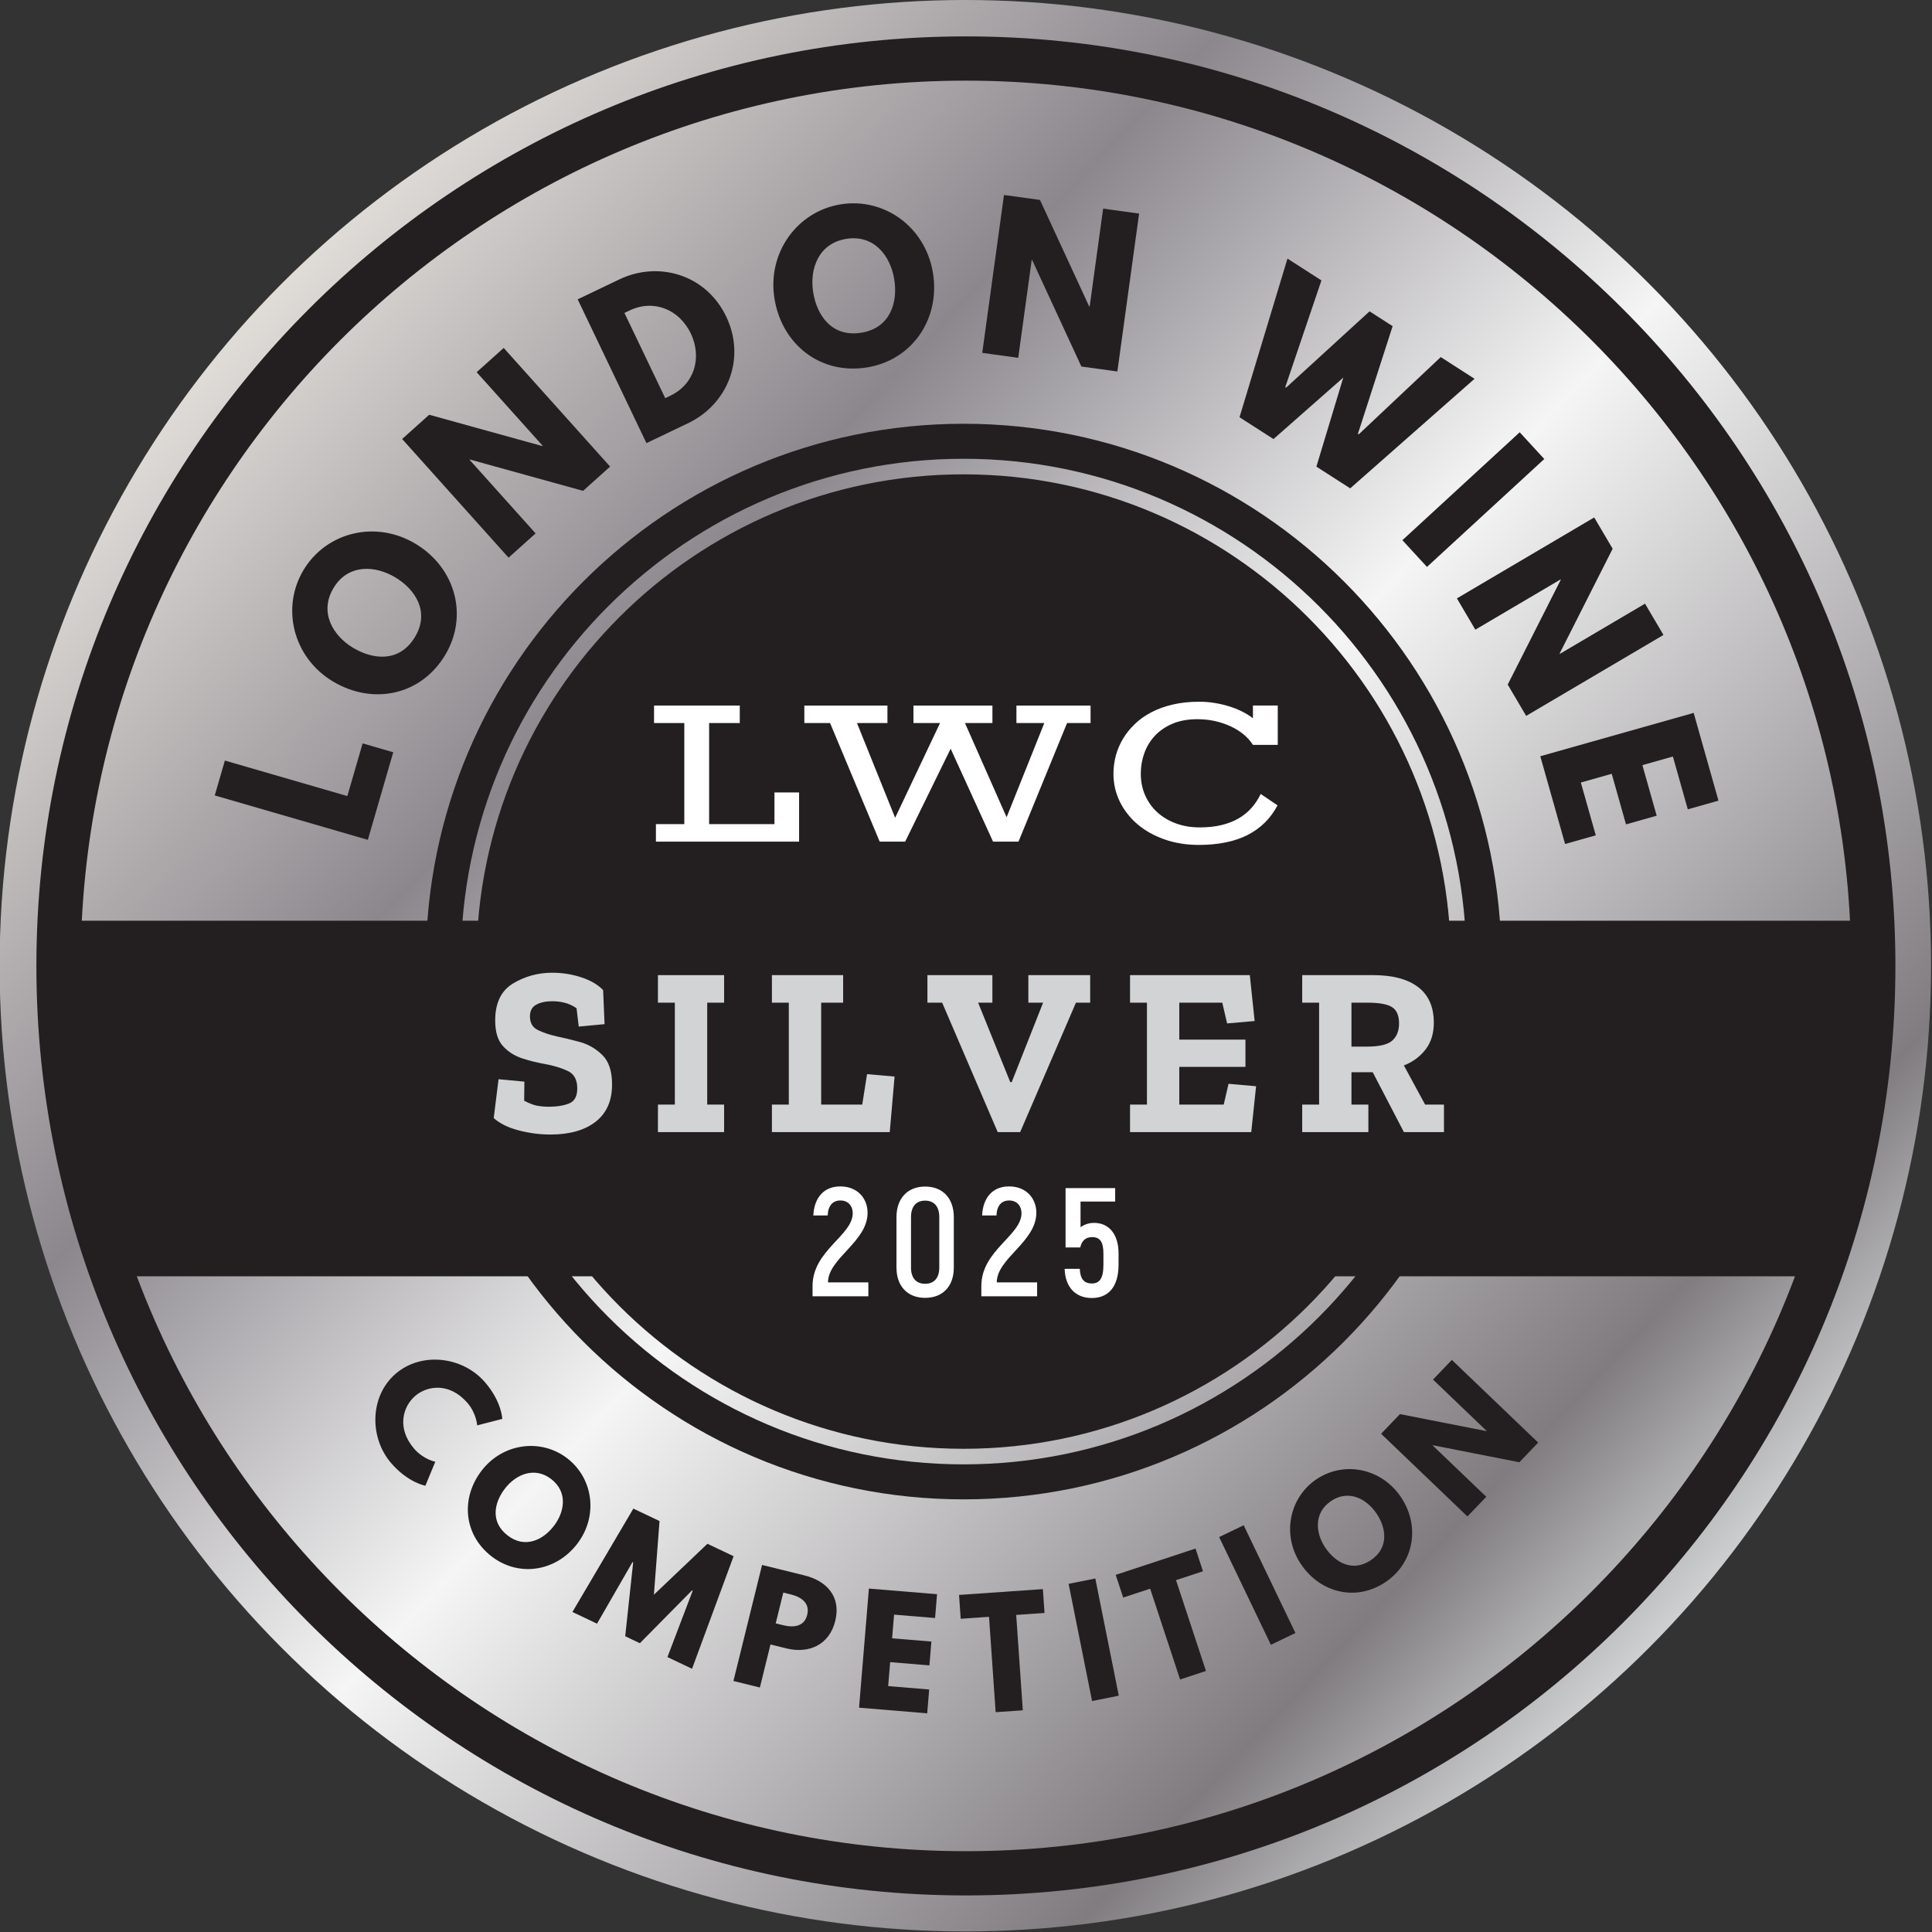 <?xml version="1.0" encoding="UTF-8" standalone="no"?>
<!DOCTYPE svg PUBLIC "-//W3C//DTD SVG 1.1//EN" "http://www.w3.org/Graphics/SVG/1.1/DTD/svg11.dtd">
<svg width="100%" height="100%" viewBox="0 0 1000 1000" version="1.1" xmlns="http://www.w3.org/2000/svg" xmlns:xlink="http://www.w3.org/1999/xlink" xml:space="preserve" xmlns:serif="http://www.serif.com/" style="fill-rule:evenodd;clip-rule:evenodd;stroke-linejoin:round;stroke-miterlimit:2;">
    <rect x="0" y="0" width="1000" height="1000" fill="#333333" stroke="none"/>
    <g transform="matrix(1,0,0,1,-1080,-10)">
        <g id="Silver-Medal" serif:id="Silver Medal" transform="matrix(0.99,0,0,0.99,1080,10)">
            <g transform="matrix(1.019,0,0,1.019,-1100.72,0)">
                <circle cx="1575.49" cy="495.493" r="495.493" style="fill:url(#_Linear1);"/>
            </g>
            <g id="New-circle" serif:id="New circle" transform="matrix(1.139,0,0,1.139,-2734.76,-39.795)">
                <path d="M2843.35,229.455C2979.6,229.455 3090.21,340.07 3090.21,476.317C3090.21,612.563 2979.6,723.178 2843.35,723.178C2707.1,723.178 2596.49,612.563 2596.49,476.317C2596.49,340.07 2707.1,229.455 2843.35,229.455ZM2843.33,707.113C2970.58,707.113 3074.12,603.581 3074.12,476.317C3074.12,349.042 2970.58,245.521 2843.33,245.521C2716.08,245.521 2612.56,349.042 2612.56,476.317C2612.56,603.581 2716.08,707.113 2843.33,707.113ZM2843.33,252.668C2966.64,252.668 3066.97,353.003 3066.97,476.317C3066.97,599.632 2966.64,699.967 2843.33,699.967C2720.03,699.967 2619.72,599.632 2619.72,476.317C2619.72,353.003 2720.03,252.668 2843.33,252.668Z" style="fill:rgb(35,31,32);"/>
            </g>
            <g id="New-circle-2" serif:id="New circle 2" transform="matrix(1.027,0,0,1.027,-2415.31,13.719)">
                <circle cx="2843.35" cy="476.317" r="246.862" style="fill:rgb(35,31,32);"/>
            </g>
            <g transform="matrix(13.197,0,0,13.197,505.005,967.851)">
                <path d="M0,-70.144C-19.338,-70.144 -35.071,-54.411 -35.071,-35.072C-35.071,-15.733 -19.338,0 0,0C19.338,0 35.071,-15.733 35.071,-35.072C35.071,-54.411 19.338,-70.144 0,-70.144M0,1.753C-20.305,1.753 -36.825,-14.767 -36.825,-35.072C-36.825,-55.377 -20.305,-71.897 0,-71.897C20.305,-71.897 36.824,-55.377 36.824,-35.072C36.824,-14.767 20.305,1.753 0,1.753" style="fill:rgb(35,31,32);fill-rule:nonzero;"/>
            </g>
            <g transform="matrix(13.197,0,0,13.197,967.227,667.272)">
                <path d="M0.303,-14.087C4,-14.087 -70.657,-14.087 -70.657,-14.087C-70.688,-13.494 -70.703,-12.896 -70.703,-12.295C-70.703,-7.971 -69.911,-3.829 -68.473,0L-1.882,0C-0.444,-3.829 0.091,-7.975 0.272,-12.295C0.299,-12.924 0.35,-13.512 0.303,-14.087Z" style="fill:rgb(35,31,32);fill-rule:nonzero;"/>
            </g>
            <g transform="matrix(13.197,0,0,13.197,342.931,378.035)">
                <path d="M0,4.004L1.125,4.004L1.125,-0.001L-0.074,-0.001L-0.074,-0.694L3.322,-0.694L3.322,-0.001L2.108,-0.001L2.108,4.004L4.696,4.004L4.696,2.749L5.672,2.749L5.672,4.698L0,4.698L0,4.004Z" style="fill:white;fill-rule:nonzero;"/>
            </g>
            <g transform="matrix(13.197,0,0,13.197,433.981,430.89)">
                <path d="M0,-4.006L-1.019,-4.006L-1.019,-4.699L2.273,-4.699L2.273,-4.006L1.066,-4.006L2.578,-0.252L4.357,-4.006L3.304,-4.006L3.304,-4.699L6.432,-4.699L6.432,-4.006L5.344,-4.006L6.994,-0.274L8.488,-4.006L7.383,-4.006L7.383,-4.699L10.32,-4.699L10.32,-4.006L9.389,-4.006L7.465,0.693L6.457,0.693L4.777,-2.989L2.975,0.693L1.966,0.693L0,-4.006Z" style="fill:white;fill-rule:nonzero;"/>
            </g>
            <g transform="matrix(13.197,0,0,13.197,582.143,404.145)">
                <path d="M0,0.025C0,-0.214 0.031,-0.451 0.093,-0.685C0.156,-0.918 0.25,-1.141 0.375,-1.351C0.5,-1.563 0.657,-1.758 0.845,-1.938C1.031,-2.119 1.251,-2.275 1.503,-2.406C1.754,-2.538 2.038,-2.64 2.354,-2.713C2.67,-2.787 3.018,-2.824 3.396,-2.824C3.597,-2.824 3.798,-2.809 3.998,-2.776C4.196,-2.745 4.388,-2.701 4.572,-2.644C4.754,-2.589 4.928,-2.519 5.091,-2.439C5.253,-2.357 5.399,-2.267 5.526,-2.169L5.526,-2.673L6.509,-2.673L6.509,-1.114L5.526,-1.114C5.433,-1.261 5.312,-1.397 5.163,-1.524C5.012,-1.648 4.841,-1.756 4.651,-1.845C4.46,-1.934 4.253,-2.005 4.028,-2.056C3.802,-2.107 3.568,-2.131 3.327,-2.131C2.945,-2.131 2.614,-2.071 2.331,-1.949C2.051,-1.828 1.818,-1.667 1.634,-1.467C1.448,-1.266 1.311,-1.037 1.22,-0.778C1.128,-0.52 1.083,-0.251 1.083,0.025C1.083,0.337 1.14,0.624 1.256,0.884C1.372,1.147 1.532,1.37 1.738,1.558C1.944,1.746 2.192,1.892 2.478,1.998C2.763,2.103 3.078,2.155 3.421,2.155C3.733,2.155 4.016,2.126 4.27,2.065C4.524,2.005 4.751,1.918 4.95,1.803C5.149,1.689 5.322,1.549 5.468,1.385C5.613,1.221 5.736,1.036 5.834,0.831L6.5,1.281C6.231,1.795 5.839,2.185 5.325,2.45C4.809,2.716 4.162,2.849 3.382,2.849C2.892,2.849 2.439,2.777 2.027,2.632C1.614,2.487 1.257,2.289 0.957,2.034C0.657,1.78 0.423,1.481 0.254,1.138C0.085,0.796 0,0.424 0,0.025" style="fill:white;fill-rule:nonzero;"/>
            </g>
            <g transform="matrix(13.961,0,0,13.496,-262.52,-168.863)">
                <path d="M41.725,54.526C41.725,55.156 41.52,55.636 41.11,55.967C40.7,56.297 40.136,56.463 39.419,56.463C39.021,56.463 38.624,56.41 38.229,56.303C37.835,56.197 37.523,56.038 37.293,55.826L37.474,54.32L38.442,54.414L38.433,55.153C38.638,55.265 38.813,55.332 38.957,55.354C39.102,55.376 39.226,55.387 39.328,55.387C39.648,55.387 39.91,55.345 40.115,55.26C40.32,55.176 40.422,54.981 40.422,54.676C40.422,54.339 40.302,54.113 40.061,53.998C39.82,53.882 39.536,53.793 39.211,53.731C38.927,53.681 38.642,53.608 38.356,53.511C38.07,53.414 37.83,53.255 37.637,53.034C37.444,52.813 37.348,52.484 37.348,52.047C37.348,51.367 37.571,50.889 38.017,50.611C38.463,50.334 38.951,50.195 39.482,50.195C39.868,50.195 40.236,50.256 40.585,50.377C40.935,50.499 41.203,50.663 41.39,50.868L41.444,52.187L40.477,52.281L40.395,51.57C40.245,51.464 40.092,51.392 39.939,51.355C39.785,51.317 39.636,51.299 39.491,51.299C39.25,51.299 39.049,51.342 38.89,51.43C38.73,51.517 38.65,51.67 38.65,51.888C38.65,52.144 38.752,52.321 38.957,52.421C39.162,52.521 39.398,52.602 39.663,52.664C39.904,52.714 40.186,52.785 40.508,52.875C40.831,52.965 41.114,53.134 41.358,53.38C41.603,53.626 41.725,54.008 41.725,54.526Z" style="fill:rgb(209,211,212);fill-rule:nonzero;"/>
                <path d="M45.921,56.369L43.443,56.369L43.443,55.303L44.076,55.303L44.076,51.355L43.443,51.355L43.443,50.288L45.921,50.288L45.921,51.355L45.288,51.355L45.288,55.303L45.921,55.303L45.921,56.369Z" style="fill:rgb(209,211,212);fill-rule:nonzero;"/>
                <path d="M52.124,56.369L47.711,56.369L47.711,55.303L48.344,55.303L48.344,51.355L47.711,51.355L47.711,50.288L50.379,50.288L50.379,51.355L49.556,51.355L49.556,55.303L51.094,55.303L51.274,54.124L52.305,54.217L52.124,56.369Z" style="fill:rgb(209,211,212);fill-rule:nonzero;"/>
                <path d="M59.63,51.355L59.097,51.355L57.008,56.369L56.167,56.369L54.087,51.355L53.535,51.355L53.535,50.288L55.968,50.288L55.968,51.355L55.434,51.355L56.637,54.433L56.691,54.433L57.867,51.355L57.315,51.355L57.315,50.288L59.63,50.288L59.63,51.355Z" style="fill:rgb(209,211,212);fill-rule:nonzero;"/>
                <path d="M65.662,56.369L61.123,56.369L61.123,55.303L61.756,55.303L61.756,51.355L61.123,51.355L61.123,50.288L65.608,50.288L65.789,52.066L64.758,52.159L64.577,51.355L62.967,51.355L62.967,52.786L65.445,52.786L65.445,53.843L62.967,53.843L62.967,55.303L64.631,55.303L64.812,54.498L65.843,54.592L65.662,56.369Z" style="fill:rgb(209,211,212);fill-rule:nonzero;"/>
                <path d="M72.879,56.369L71.378,56.369L70.211,54.049L69.415,54.049L69.415,55.303L70.048,55.303L70.048,56.369L67.57,56.369L67.57,55.303L68.203,55.303L68.203,51.355L67.57,51.355L67.57,50.288L70.229,50.288C70.959,50.288 71.519,50.443 71.911,50.751C72.303,51.06 72.499,51.52 72.499,52.131C72.499,52.543 72.397,52.887 72.192,53.165C71.987,53.442 71.715,53.65 71.378,53.787L72.173,55.303L72.879,55.303L72.879,56.369ZM71.197,52.159C71.197,51.854 71.109,51.643 70.935,51.528C70.76,51.412 70.452,51.355 70.012,51.355L69.415,51.355L69.415,53.057L69.994,53.057C70.458,53.057 70.775,52.979 70.944,52.823C71.112,52.668 71.197,52.446 71.197,52.159Z" style="fill:rgb(209,211,212);fill-rule:nonzero;"/>
                <path d="M49.233,62.73L51.323,62.73L51.323,62.191L49.812,62.191C49.812,61.257 51.294,60.623 51.294,59.491C51.294,58.964 50.941,58.473 50.269,58.473C49.673,58.473 49.297,58.887 49.262,59.599L49.801,59.599C49.812,59.216 49.992,59.018 50.275,59.018C50.582,59.018 50.738,59.246 50.738,59.509C50.738,60.377 49.233,60.952 49.233,62.329L49.233,62.73Z" style="fill:white;fill-rule:nonzero;"/>
                <path d="M53.447,62.79C54.112,62.79 54.523,62.341 54.523,61.617L54.523,59.665C54.523,58.934 54.112,58.479 53.447,58.479C52.793,58.479 52.376,58.934 52.376,59.665L52.376,61.617C52.376,62.341 52.793,62.79 53.447,62.79ZM53.447,62.245C53.111,62.245 52.92,62.018 52.92,61.617L52.92,59.665C52.92,59.252 53.111,59.024 53.447,59.024C53.788,59.024 53.979,59.252 53.979,59.665L53.979,61.617C53.979,62.018 53.788,62.245 53.447,62.245Z" style="fill:white;fill-rule:nonzero;"/>
                <path d="M55.554,62.73L57.643,62.73L57.643,62.191L56.132,62.191C56.132,61.257 57.614,60.623 57.614,59.491C57.614,58.964 57.261,58.473 56.59,58.473C55.993,58.473 55.617,58.887 55.582,59.599L56.121,59.599C56.132,59.216 56.312,59.018 56.595,59.018C56.902,59.018 57.058,59.246 57.058,59.509C57.058,60.377 55.554,60.952 55.554,62.329L55.554,62.73Z" style="fill:white;fill-rule:nonzero;"/>
                <path d="M59.779,59.886C59.576,59.886 59.402,59.952 59.269,60.054L59.269,59.06L60.566,59.06L60.566,58.539L58.708,58.539L58.708,60.838L59.258,60.838C59.316,60.569 59.466,60.437 59.703,60.437C59.993,60.437 60.126,60.617 60.126,61.072L60.126,61.509C60.126,62.054 59.97,62.233 59.692,62.233C59.408,62.233 59.258,62.066 59.24,61.665L58.673,61.665C58.696,62.377 59.078,62.796 59.692,62.796C60.311,62.796 60.693,62.365 60.693,61.503L60.693,61.078C60.693,60.311 60.323,59.886 59.779,59.886Z" style="fill:white;fill-rule:nonzero;"/>
            </g>
            <g transform="matrix(1.316,0,0,1.316,-227.891,66.782)">
                <path d="M262.511,251.407L258.49,265.265L319.304,282.911L329.4,248.118L317.237,244.589L311.162,265.523L262.511,251.407Z" style="fill:rgb(35,31,32);fill-rule:nonzero;"/>
                <path d="M305.449,219.991C321.321,229.492 340.417,225.537 350.036,209.468C359.379,193.861 354.082,174.766 338.21,165.265C322.339,155.764 302.757,160.68 293.729,175.761C284.78,190.711 289.578,210.49 305.449,219.991ZM313.452,206.623C305.352,201.773 299.932,192.446 305.649,182.897C311.405,173.282 322.107,173.784 330.207,178.634C338.308,183.483 343.964,192.415 338.05,202.293C331.979,212.435 321.553,211.472 313.452,206.623Z" style="fill:rgb(35,31,32);fill-rule:nonzero;"/>
                <path d="M359.719,131.914L359.833,131.812L404.813,144.26L415.556,134.626L373.279,87.484L362.536,97.118L388.774,126.375L388.659,126.477L343.679,114.029L332.936,123.663L375.214,170.805L385.956,161.171L359.719,131.914Z" style="fill:rgb(35,31,32);fill-rule:nonzero;"/>
                <path d="M402.671,68.174L429.998,125.296L446.546,117.379C462.264,109.86 469.652,91.69 461.67,75.004C453.72,58.386 434.867,52.771 419.219,60.257L402.671,68.174ZM437.45,107.436L421.253,73.578L423.26,72.618C432.954,67.98 443.076,72.242 447.647,81.797C452.149,91.385 449.082,101.872 439.458,106.476L437.45,107.436Z" style="fill:rgb(35,31,32);fill-rule:nonzero;"/>
                <path d="M480.869,67.968C483.867,86.222 499.221,98.245 517.702,95.209C535.652,92.261 546.807,75.883 543.809,57.629C540.81,39.376 524.409,27.603 507.064,30.452C489.871,33.276 477.871,49.715 480.869,67.968ZM496.244,65.443C494.714,56.127 498.334,45.965 509.316,44.161C520.374,42.344 526.903,50.839 528.434,60.155C529.964,69.471 526.798,79.558 515.437,81.425C503.773,83.341 497.775,74.759 496.244,65.443Z" style="fill:rgb(35,31,32);fill-rule:nonzero;"/>
                <path d="M583.056,52.485L583.208,52.506L602.788,94.871L617.083,96.839L625.721,34.109L611.426,32.14L606.065,71.071L605.913,71.05L586.333,28.685L572.038,26.717L563.4,89.447L577.695,91.416L583.056,52.485Z" style="fill:rgb(35,31,32);fill-rule:nonzero;"/>
                <path d="M696.153,134.639L709.585,143.268L758.987,99.741L745.555,91.112L712.968,121.813L712.645,121.606L726.44,78.832L717.27,72.941L684.102,103.269L683.78,103.061L698.155,60.661L684.659,51.991L665.608,115.016L679.105,123.687L706.837,99.264L696.153,134.639Z" style="fill:rgb(35,31,32);fill-rule:nonzero;"/>
                <path d="M786.689,131.611L776.919,120.991L730.316,163.862L740.085,174.482L786.689,131.611Z" style="fill:rgb(35,31,32);fill-rule:nonzero;"/>
                <path d="M793.155,179.458L793.233,179.59L772.162,221.234L779.49,233.665L834.041,201.51L826.713,189.079L792.859,209.034L792.781,208.902L813.851,167.258L806.524,154.827L751.973,186.982L759.3,199.413L793.155,179.458Z" style="fill:rgb(35,31,32);fill-rule:nonzero;"/>
                <path d="M855.893,267.34L846.041,232.477L785.105,249.697L794.957,284.56L807.144,281.116L801.216,260.139L813.477,256.674L819.155,276.765L831.342,273.321L825.664,253.23L837.778,249.807L843.706,270.784L855.893,267.34Z" style="fill:rgb(35,31,32);fill-rule:nonzero;"/>
            </g>
            <g transform="matrix(1.457,0,0,1.457,-238.299,-430.408)">
                <path d="M312.225,815.324C305.78,807.907 308.13,800.149 312.486,796.364C316.802,792.613 324.812,791.369 331.257,798.786C334.53,802.553 334.78,806.882 334.78,806.882L343.786,804.565C343.786,804.565 343.631,798.364 337.528,791.34C329.548,782.157 314.751,780.346 305.451,788.427C296.19,796.475 296.032,811.351 303.977,820.494C310.08,827.518 316.2,828.537 316.2,828.537L319.75,819.942C319.75,819.942 315.499,819.091 312.225,815.324Z" style="fill:rgb(35,31,32);fill-rule:nonzero;"/>
                <path d="M336.458,823.027C328.778,832.926 329.884,846.088 339.906,853.864C349.641,861.416 362.911,859.407 370.591,849.508C378.271,839.609 376.558,826.042 367.152,818.745C357.828,811.511 344.138,813.128 336.458,823.027ZM344.796,829.496C348.715,824.444 355.428,821.559 361.384,826.179C367.381,830.832 366.172,837.987 362.253,843.039C358.333,848.091 351.867,851.168 345.706,846.388C339.38,841.481 340.876,834.548 344.796,829.496Z" style="fill:rgb(35,31,32);fill-rule:nonzero;"/>
                <path d="M403.056,890.035L411.885,894.226L426.801,853.831L417.408,849.372L398.202,867.648L400.219,841.213L390.826,836.755L368.96,873.851L377.789,878.042L390.521,855.945L390.756,856.057L387.904,882.555L393.164,885.052L411.89,866.088L412.125,866.2L403.056,890.035Z" style="fill:rgb(35,31,32);fill-rule:nonzero;"/>
                <path d="M437.014,856.969L426.739,898.609L436.228,900.95L440.039,885.506L445.742,886.913C453.868,888.918 461.158,885.631 463.276,877.05C465.406,868.42 460.332,862.723 452.206,860.718L437.014,856.969ZM441.907,877.935L444.634,866.882L447.31,867.542C451.044,868.463 454.266,870.597 453.208,874.887C452.161,879.127 448.317,879.517 444.582,878.595L441.907,877.935Z" style="fill:rgb(35,31,32);fill-rule:nonzero;"/>
                <path d="M499.801,867.466L475.346,865.447L471.818,908.191L496.272,910.209L496.978,901.661L482.264,900.446L482.974,891.846L497.066,893.009L497.772,884.46L483.679,883.297L484.381,874.8L499.095,876.015L499.801,867.466Z" style="fill:rgb(35,31,32);fill-rule:nonzero;"/>
                <path d="M508.29,876.286L518.455,875.58L520.831,909.809L530.581,909.132L528.205,874.903L538.369,874.197L537.775,865.64L507.696,867.729L508.29,876.286Z" style="fill:rgb(35,31,32);fill-rule:nonzero;"/>
                <path d="M556.591,861.825L547.008,863.745L555.434,905.798L565.017,903.878L556.591,861.825Z" style="fill:rgb(35,31,32);fill-rule:nonzero;"/>
                <path d="M566.598,868.675L576.275,865.485L587.017,898.071L596.299,895.011L585.557,862.425L595.234,859.235L592.548,851.088L563.912,860.528L566.598,868.675Z" style="fill:rgb(35,31,32);fill-rule:nonzero;"/>
                <path d="M609.836,842.729L601.026,846.96L619.594,885.621L628.404,881.39L609.836,842.729Z" style="fill:rgb(35,31,32);fill-rule:nonzero;"/>
                <path d="M630.534,856.907C637.643,867.224 650.522,870.155 660.967,862.958C671.113,855.968 673.217,842.712 666.108,832.396C659,822.079 645.551,819.603 635.748,826.357C626.03,833.053 623.426,846.59 630.534,856.907ZM639.224,850.919C635.596,845.654 634.879,838.382 641.087,834.105C647.337,829.799 653.79,833.118 657.418,838.383C661.046,843.649 662.02,850.743 655.599,855.167C649.006,859.71 642.852,856.184 639.224,850.919Z" style="fill:rgb(35,31,32);fill-rule:nonzero;"/>
                <path d="M677.66,814.097L677.732,814.022L708.749,820.117L715.509,813.059L684.534,783.394L677.774,790.452L696.997,808.862L696.925,808.938L665.908,802.842L659.148,809.9L690.123,839.565L696.883,832.507L677.66,814.097Z" style="fill:rgb(35,31,32);fill-rule:nonzero;"/>
            </g>
        </g>
    </g>
    <defs>
        <linearGradient id="_Linear1" x1="0" y1="0" x2="1" y2="0" gradientUnits="userSpaceOnUse" gradientTransform="matrix(710.399,686.884,-686.884,710.399,1224.87,152.317)"><stop offset="0" style="stop-color:rgb(223,219,215);stop-opacity:1"/><stop offset="0.26" style="stop-color:rgb(139,135,141);stop-opacity:1"/><stop offset="0.52" style="stop-color:rgb(245,245,245);stop-opacity:1"/><stop offset="0.88" style="stop-color:rgb(128,124,128);stop-opacity:1"/><stop offset="1" style="stop-color:rgb(209,211,212);stop-opacity:1"/></linearGradient>
    </defs>
</svg>
